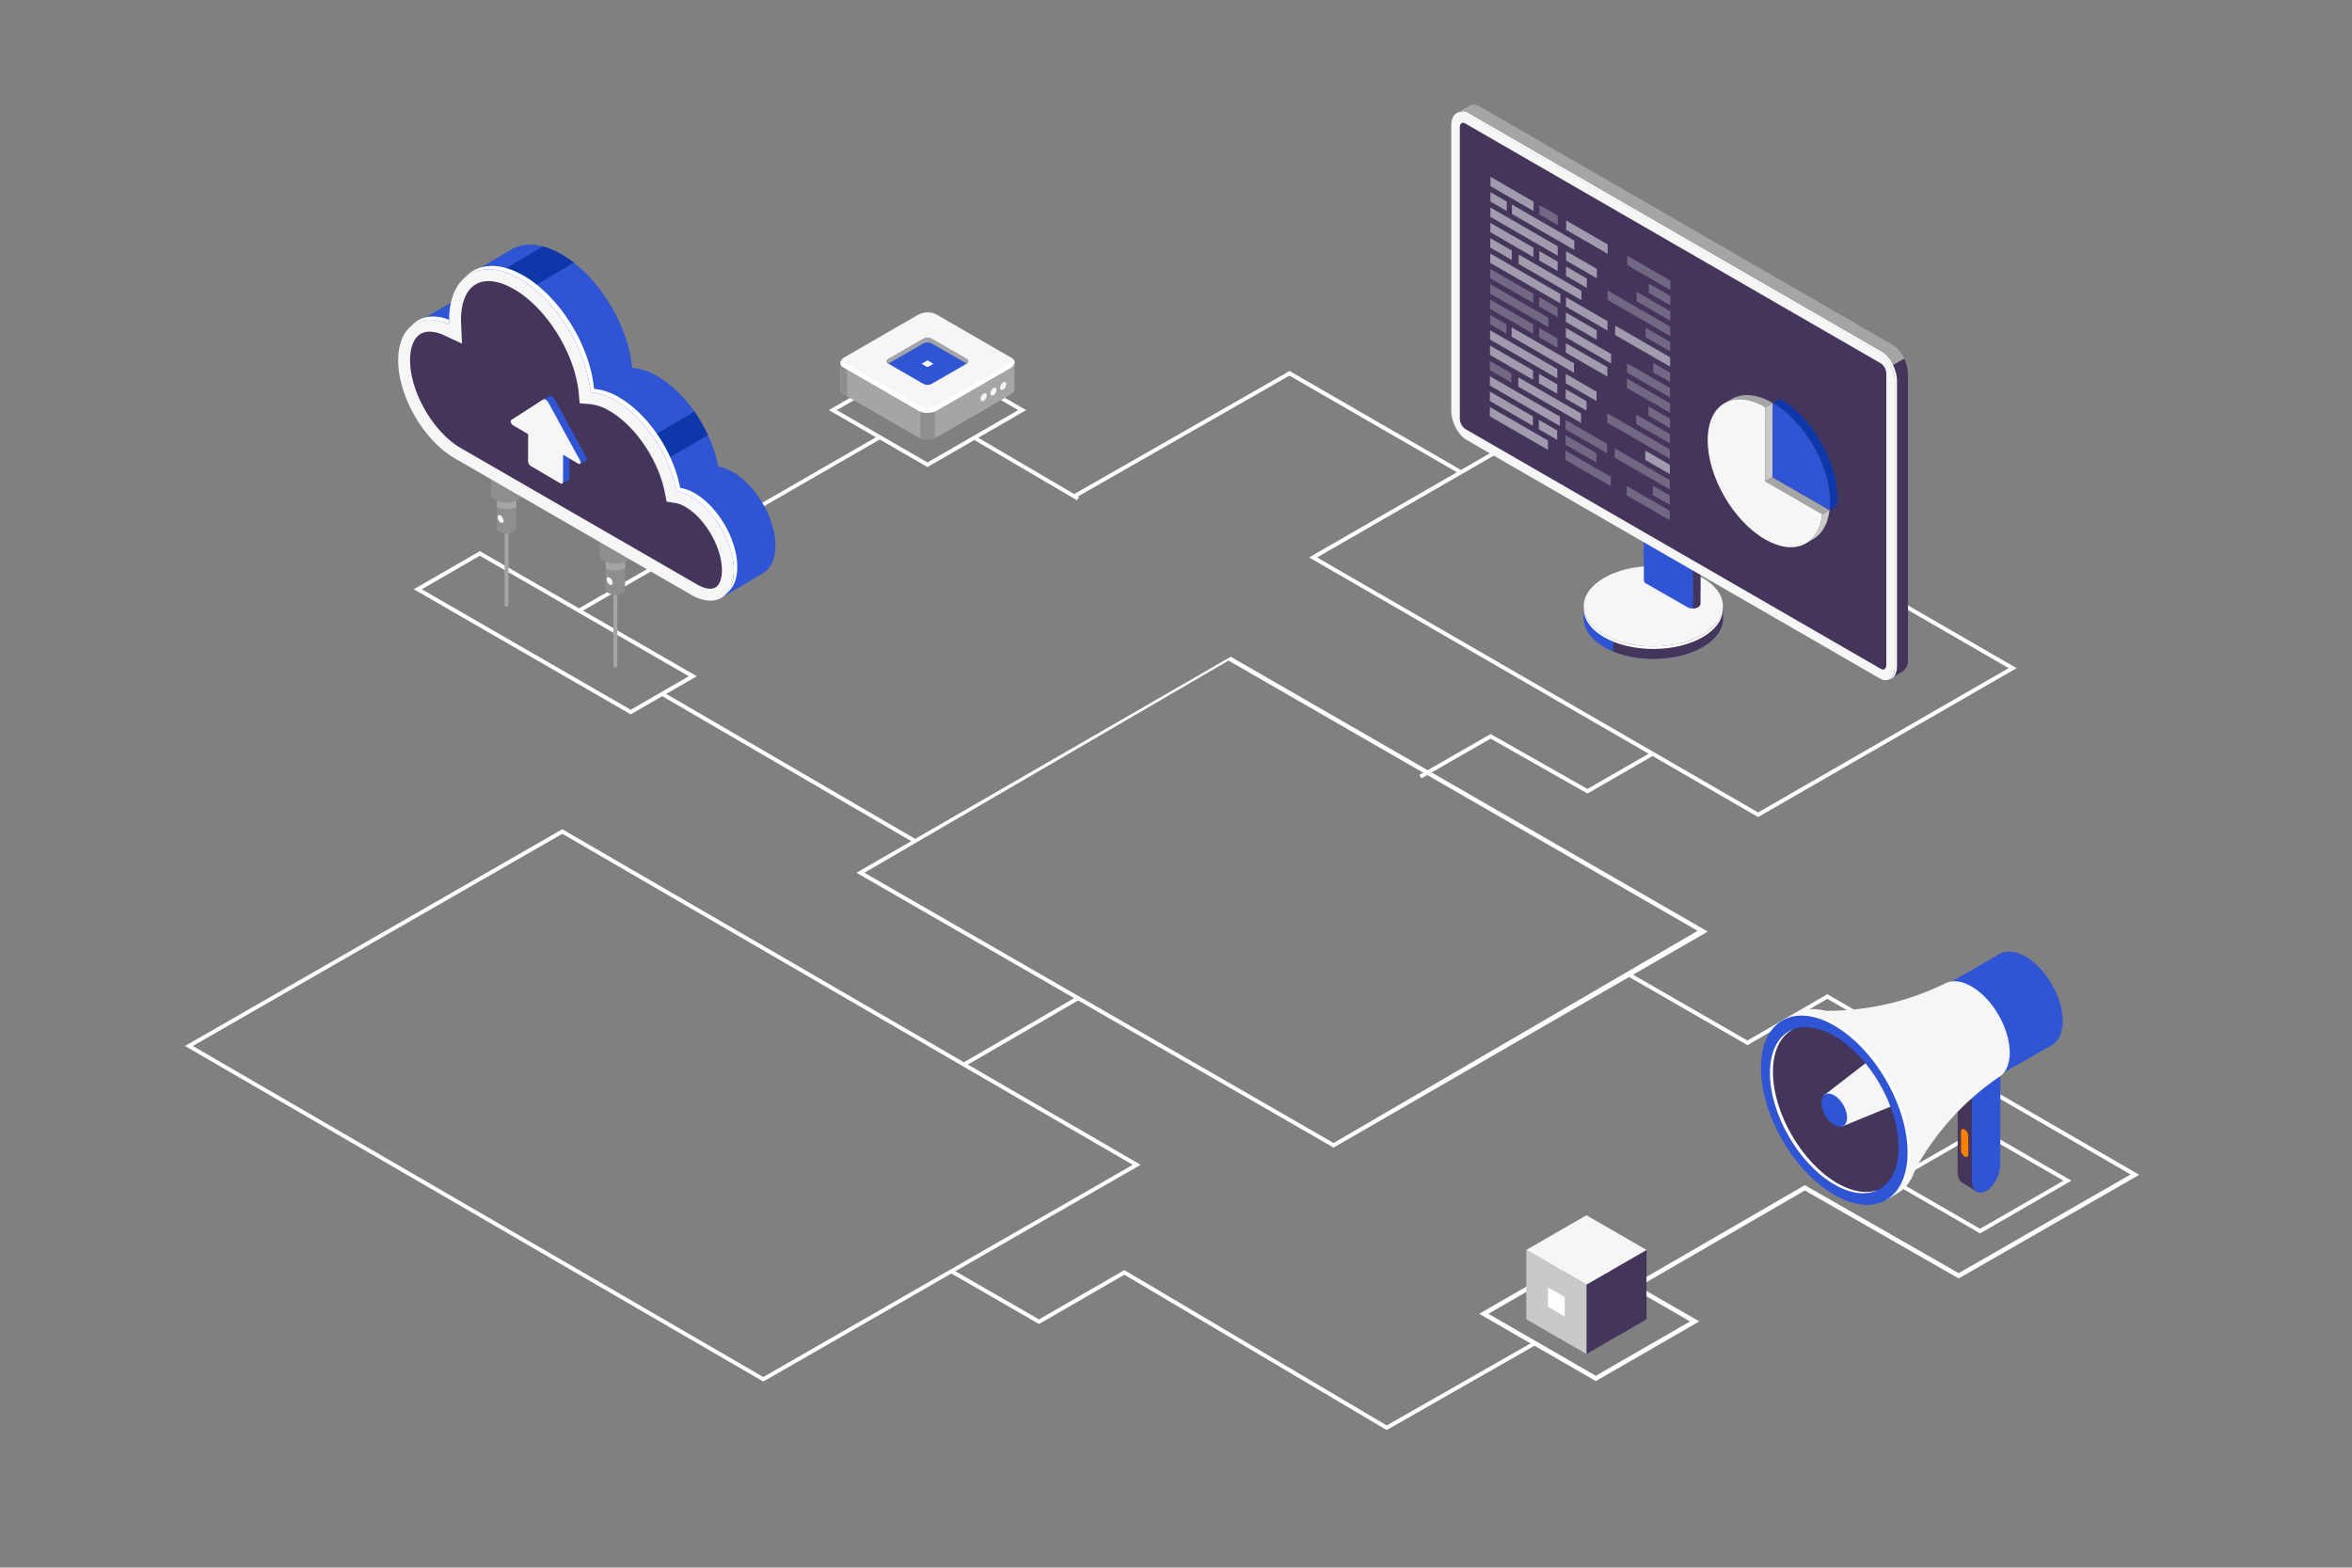 <svg xmlns="http://www.w3.org/2000/svg" xmlns:xlink="http://www.w3.org/1999/xlink" viewBox="0 0 600 399.972"><rect x="0" y="0" width="600" height="399.972" fill="#808080" stroke="none"/><defs><style>.cls-1{fill:none;}.cls-2{fill:#989898;opacity:0;}.cls-3{fill:#fff;}.cls-4{fill:#a5a5a5;}.cls-5{fill:#8e8e8e;}.cls-6{fill:#2f55d4;}.cls-7{fill:#0e37aa;}.cls-8{fill:#f6f6f6;}.cls-9{fill:#44355b;}.cls-10,.cls-11{opacity:0.5;}.cls-11{isolation:isolate;}.cls-12{fill:#c9c9c9;}.cls-13{clip-path:url(#clip-path);}.cls-14{fill:#ff8000;}</style><clipPath id="clip-path"><ellipse class="cls-1" cx="467.922" cy="283.27" rx="13.398" ry="23.207" transform="translate(-78.946 271.928) rotate(-30.002)"/></clipPath></defs><title>main</title><g id="A_SUPPRIMER" data-name="A SUPPRIMER"><rect class="cls-2" width="600" height="399.972"/></g><g id="All"><path class="cls-3" d="M448.5,208.473l-.254-.147-114.29-66.1,65.935-37.989.254.146,114.29,66.1ZM335.979,142.232,448.5,207.3l63.909-36.821L399.888,105.41Z"/><polygon class="cls-3" points="404.971 202.469 380.259 188.463 362.6 198.597 362.096 197.718 380.255 187.297 404.967 201.303 421.541 191.756 422.047 192.633 404.971 202.469"/><polygon class="cls-3" points="148.202 156.083 147.703 155.217 224.34 111.059 225.233 111.667 148.202 156.083"/><rect class="cls-3" x="269.731" y="110.536" width="63.22" height="1" transform="translate(-15.385 164.137) rotate(-29.745)"/><path class="cls-3" d="M340.194,292.807l-.253-.146L218.489,222.685l.761-.439,94.712-54.675,121.7,70.122ZM220.517,222.685l119.677,68.954,92.88-54.14L313.4,168.545Z"/><path class="cls-3" d="M194.718,352.506l-.25-.145L47.192,266.886l96.258-55.3,147.527,85.62ZM49.188,266.888,194.72,351.352l94.261-54.146L143.448,212.743Z"/><path class="cls-3" d="M407.092,352.387l-29.744-17.173,26.4-15.222,29.744,17.173Zm-27.4-17.173,27.4,15.819,24.052-13.868-27.4-15.819Z"/><path class="cls-3" d="M160.9,182.268l-.253-.147-55.087-31.768,16.845-9.726.253.146,55.088,31.769ZM107.59,150.353,160.9,181.1l14.821-8.556L122.409,141.8Z"/><path class="cls-4" d="M129.231,154.794a.5.5,0,0,1-.5-.5V125.835a.5.5,0,1,1,1,0v28.459A.5.5,0,0,1,129.231,154.794Z"/><rect class="cls-5" x="126.759" y="124.045" width="4.944" height="10.669"/><path class="cls-5" d="M130.979,135.724a3.866,3.866,0,0,1-3.5,0,1.066,1.066,0,0,1,0-2.019,3.866,3.866,0,0,1,3.5,0A1.066,1.066,0,0,1,130.979,135.724Z"/><rect class="cls-5" x="125.225" y="109.175" width="8.012" height="16.734"/><path class="cls-4" d="M126.759,125.8v3.611a6.4,6.4,0,0,0,4.945,0V125.8A6.4,6.4,0,0,0,126.759,125.8Z"/><path class="cls-5" d="M132.064,127.544a6.262,6.262,0,0,1-5.665,0c-1.565-.9-1.565-2.367,0-3.271a6.262,6.262,0,0,1,5.665,0C133.628,125.177,133.628,126.641,132.064,127.544Z"/><path class="cls-4" d="M156.985,170.41a.5.5,0,0,1-.5-.5V141.451a.5.5,0,0,1,1,0V169.91A.5.5,0,0,1,156.985,170.41Z"/><rect class="cls-5" x="154.513" y="139.661" width="4.944" height="10.67"/><path class="cls-5" d="M158.733,151.34a3.866,3.866,0,0,1-3.5,0,1.065,1.065,0,0,1,0-2.018,3.86,3.86,0,0,1,3.5,0A1.065,1.065,0,0,1,158.733,151.34Z"/><rect class="cls-5" x="152.979" y="124.791" width="8.012" height="16.734"/><path class="cls-4" d="M154.513,141.416v3.611a6.393,6.393,0,0,0,4.944,0v-3.611A6.4,6.4,0,0,0,154.513,141.416Z"/><path class="cls-5" d="M159.818,143.161a6.262,6.262,0,0,1-5.665,0c-1.565-.9-1.565-2.368,0-3.271a6.262,6.262,0,0,1,5.665,0C161.382,140.793,161.382,142.257,159.818,143.161Z"/><polygon class="cls-6" points="183.963 152.557 194.706 146.23 184.475 133.462 181.785 137.856 183.963 152.557"/><path class="cls-6" d="M105.961,82.477l17.145-9.864s-.645,9.844-.645,9.864-9.849,3.051-9.849,3.051Z"/><path class="cls-6" d="M186.949,120.448a10.81,10.81,0,0,0-3.709-1.375c-1.729-9.084-8.05-18.732-15.588-23.084a15.266,15.266,0,0,0-6.379-2.159c-1.029-11.011-8.685-23.525-17.982-28.893-4.857-2.8-9.264-3.136-12.515-1.419V63.51l-.157.091c-.083.046-.166.093-.247.142l-10.11,5.971,3.359,2.653c-3.016,1.318-4.922,4.7-4.922,9.7,0,9.22,6.473,20.43,14.457,25.04l53.793,38.412c6,3.462,10.856.656,10.856-6.267S192.945,123.91,186.949,120.448Z"/><path class="cls-6" d="M119.2,78.007,142.4,64.45c-4.5-2.35-8.575-2.544-11.627-.932V63.51l-.157.091c-.083.046-.166.093-.247.142l-10.11,5.971,3.359,2.653A8.1,8.1,0,0,0,119.2,78.007Z"/><path class="cls-6" d="M162.051,117.891l16.93-9.936a32.8,32.8,0,0,0-11.329-11.966q-.879-.507-1.734-.892l-21.534,12.594Z"/><path class="cls-7" d="M125.032,70.823l7.545,4.356L146.4,67.041a27.4,27.4,0,0,0-3.1-2.1,19.394,19.394,0,0,0-4.829-2.028Z"/><path class="cls-7" d="M177.114,105.032,163.6,112.994l4.7,5.242,12.267-7.243A39.4,39.4,0,0,0,177.114,105.032Z"/><path class="cls-8" d="M176.335,126.7a10.794,10.794,0,0,0-3.71-1.375c-1.728-9.085-8.05-18.733-15.587-23.085a15.263,15.263,0,0,0-6.379-2.158c-1.029-11.012-8.685-23.526-17.983-28.894-10-5.773-18.1-1.093-18.1,10.452,0,.392.011.787.029,1.184-7.312-3.391-13.024.43-13.024,9.091,0,9.219,6.472,20.43,14.456,25.039l60.3,34.815c6,3.462,10.856.656,10.856-6.267S182.33,130.162,176.335,126.7Z"/><path class="cls-3" d="M114.6,82.825c-.018-.4-.029-.792-.029-1.184v-.049c-4.04-1.57-7.511-.887-9.689,1.634C107.25,81.278,110.692,81.012,114.6,82.825Z"/><path class="cls-3" d="M177.218,125.84a10.815,10.815,0,0,0-3.71-1.375c-1.728-9.085-8.05-18.732-15.587-23.084a15.275,15.275,0,0,0-6.379-2.159c-1.029-11.011-8.686-23.525-17.983-28.893-6.229-3.6-11.723-3.135-14.98.515,3.318-2.836,8.4-2.945,14.1.345,9.3,5.368,16.954,17.882,17.983,28.894a15.263,15.263,0,0,1,6.379,2.158c7.537,4.352,13.859,14,15.587,23.085a10.794,10.794,0,0,1,3.71,1.375c6,3.461,10.856,11.879,10.856,18.8a8.943,8.943,0,0,1-1.731,5.775c1.626-1.253,2.614-3.523,2.614-6.635C188.074,137.72,183.213,129.3,177.218,125.84Z"/><path class="cls-9" d="M113.326,85.575l4.533,2.1-.231-4.991c-.016-.35-.026-.7-.026-1.044,0-4.455,1.345-7.685,3.787-9.1s5.914-.958,9.772,1.269c8.3,4.791,15.537,16.453,16.48,26.551l.238,2.544,2.548.2a12.241,12.241,0,0,1,5.095,1.761c6.591,3.806,12.532,12.648,14.126,21.026l.4,2.1,2.109.331a7.848,7.848,0,0,1,2.664,1c5.063,2.924,9.34,10.332,9.34,16.178,0,2.187-.607,3.793-1.664,4.4s-2.751.333-4.646-.761l-60.3-34.815c-7.015-4.05-12.942-14.315-12.942-22.415,0-3.179.938-5.6,2.572-6.644a4.4,4.4,0,0,1,2.4-.643A9.058,9.058,0,0,1,113.326,85.575Z"/><polygon class="cls-6" points="143.422 123.368 145.012 122.569 143.447 121.383 143.422 123.368"/><polygon class="cls-6" points="138.644 101.88 140.189 101.099 140.217 101.907 138.644 101.88"/><polygon class="cls-6" points="147.96 118.345 149.571 117.534 146.469 114.584 147.96 118.345"/><path class="cls-6" d="M144.547,122.518l-7.531-4.435a1.608,1.608,0,0,1-.69-1.267l.025-8.719,8.915,5.251-.024,8.719C145.24,122.541,144.929,122.743,144.547,122.518Z"/><path class="cls-6" d="M140.172,101.108l-8.134,5.234c-.345.223-.066,1.05.458,1.359l8.307,4.893,8.308,4.893c.524.309.807-.189.464-.816L141.5,101.889C141.149,101.25,140.524,100.882,140.172,101.108Z"/><path class="cls-8" d="M142.932,123.331,135.4,118.9a1.606,1.606,0,0,1-.69-1.266l.025-8.72,8.915,5.251-.024,8.719C143.625,123.355,143.314,123.557,142.932,123.331Z"/><path class="cls-8" d="M138.557,101.922l-8.134,5.234c-.345.222-.066,1.05.458,1.358l8.307,4.893L147.5,118.3c.524.309.807-.188.464-.816L139.882,102.7C139.534,102.064,138.908,101.7,138.557,101.922Z"/><path class="cls-8" d="M128.472,132.865c0,.491-.344.69-.769.444a1.7,1.7,0,0,1-.77-1.333c0-.491.345-.689.77-.444A1.7,1.7,0,0,1,128.472,132.865Z"/><path class="cls-8" d="M156.292,148.709c0,.49-.345.689-.77.444a1.7,1.7,0,0,1-.769-1.333c0-.491.344-.69.769-.444A1.7,1.7,0,0,1,156.292,148.709Z"/><path class="cls-3" d="M236.607,119.165l-25.167-14.53,25.166-14.53,25.167,14.53Zm-23.142-14.53L236.607,118l23.14-13.36-23.141-13.36Z"/><path class="cls-4" d="M258.794,99.158h0V92.514l-14.9-.009-5.15-2.973a5.124,5.124,0,0,0-4.61.192L229.332,92.5l-14.91-.008v6.833a1.334,1.334,0,0,0,.791,1.235l19.255,11.117a5.126,5.126,0,0,0,4.611-.191l18.592-10.734A1.828,1.828,0,0,0,258.794,99.158Z"/><path class="cls-4" d="M236.608,89.075a5.308,5.308,0,0,0-2.471.649L229.332,92.5l-14.91-.008v6.833a1.334,1.334,0,0,0,.791,1.235l19.255,11.117a4.167,4.167,0,0,0,2.14.457Z"/><path class="cls-5" d="M216.109,92.49h-1.687v6.833a1.334,1.334,0,0,0,.791,1.235l.9.517Z"/><path class="cls-5" d="M234.765,111.819a5.25,5.25,0,0,0,3.686-.042v-7.758h-3.686Z"/><path class="cls-8" d="M234.468,104.866,215.213,93.749c-1.181-.682-1.033-1.874.331-2.662l18.593-10.734a5.12,5.12,0,0,1,4.61-.191L258,91.279c1.182.682,1.034,1.874-.331,2.661l-18.592,10.735A5.126,5.126,0,0,1,234.468,104.866Z"/><path class="cls-3" d="M257.671,92.633l-18.592,10.734a5.123,5.123,0,0,1-4.611.191L215.213,92.441a1.772,1.772,0,0,1-.589-.523,1.239,1.239,0,0,0,.589,1.831l19.255,11.117a5.126,5.126,0,0,0,4.611-.191L257.671,93.94c1.061-.612,1.383-1.467.921-2.138A2.575,2.575,0,0,1,257.671,92.633Z"/><path class="cls-8" d="M251.712,100.911a1.718,1.718,0,0,1-.778,1.347c-.43.248-.778.047-.778-.449a1.718,1.718,0,0,1,.778-1.347C251.364,100.214,251.712,100.415,251.712,100.911Z"/><path class="cls-8" d="M254.214,99.466a1.718,1.718,0,0,1-.778,1.347c-.429.248-.777.047-.777-.449a1.72,1.72,0,0,1,.777-1.347C253.866,98.769,254.214,98.97,254.214,99.466Z"/><path class="cls-8" d="M256.716,98.022a1.721,1.721,0,0,1-.777,1.347c-.43.248-.778.047-.778-.449a1.718,1.718,0,0,1,.778-1.347C256.368,97.325,256.716,97.526,256.716,98.022Z"/><path class="cls-6" d="M235.607,97.974l-9.011-5.2c-.553-.319-.483-.877.155-1.245l8.7-5.023a2.4,2.4,0,0,1,2.157-.09l9.011,5.2c.553.32.483.877-.155,1.246l-8.7,5.023A2.4,2.4,0,0,1,235.607,97.974Z"/><path class="cls-8" d="M236.47,93.618l-1.247-.72c-.077-.044-.067-.121.021-.172l1.2-.695a.333.333,0,0,1,.3-.013l1.246.72c.077.044.067.121-.021.172l-1.2.7A.331.331,0,0,1,236.47,93.618Z"/><path class="cls-4" d="M226.6,92.771l.026.015c.042-.03.081-.061.129-.089l8.7-5.023a2.393,2.393,0,0,1,2.157-.089l8.985,5.187c.51-.365.537-.862.026-1.157l-9.011-5.2a2.4,2.4,0,0,0-2.157.09l-8.7,5.023C226.113,91.894,226.043,92.452,226.6,92.771Z"/><polygon class="cls-3" points="246.102 272.094 245.596 271.217 275.109 254.057 275.615 254.934 246.102 272.094"/><path class="cls-3" d="M474.616,151.762a5.261,5.261,0,0,1-4.762,0c-1.316-.759-1.316-1.99,0-2.749a5.258,5.258,0,0,1,4.762,0C475.932,149.771,475.932,151,474.616,151.762Z"/><polygon class="cls-3" points="499.661 326.196 460.422 303.751 417.521 328.6 416.933 327.587 460.418 302.397 460.711 302.565 499.659 324.844 544.457 299.127 545.043 300.143 499.661 326.196"/><polygon class="cls-3" points="544.691 300.351 466.16 254.85 445.783 266.668 415.342 249.138 415.848 248.261 445.781 265.498 466.16 253.68 466.414 253.826 545.71 299.744 544.691 300.351"/><polygon class="cls-3" points="353.746 364.879 286.824 325.247 265.06 337.822 264.807 337.675 242.408 324.774 242.914 323.897 265.06 336.652 286.83 324.073 353.753 363.707 391.378 342.244 391.882 343.123 353.746 364.879"/><rect class="cls-3" x="200.753" y="158.601" width="1.013" height="74.537" transform="translate(-69.281 271.224) rotate(-59.787)"/><path class="cls-6" d="M439.528,157.847v-3.165h-.941a11.328,11.328,0,0,0-4.26-3.984c-6.934-4-18.177-4-25.111,0a11.332,11.332,0,0,0-4.259,3.984h-.94v3.139h0c-.012,2.632,1.72,5.267,5.2,7.276,6.934,4,18.177,4,25.111,0C437.8,163.1,439.529,160.471,439.528,157.847Z"/><path class="cls-9" d="M434.327,150.7c-6.212-3.587-15.873-3.95-22.805-1.11v16.619c6.932,2.839,16.594,2.477,22.806-1.11,3.467-2,5.2-4.626,5.2-7.249v-3.166h-.941A11.32,11.32,0,0,0,434.327,150.7Z"/><ellipse class="cls-8" cx="421.772" cy="154.682" rx="17.756" ry="10.252"/><path class="cls-3" d="M434.328,161.931c-6.934,4-18.177,4-25.111,0-3.324-1.919-5.036-4.409-5.174-6.923-.15,2.731,1.563,5.49,5.174,7.575,6.934,4,18.177,4,25.111,0,3.611-2.085,5.323-4.843,5.173-7.575C439.363,157.522,437.651,160.012,434.328,161.931Z"/><path class="cls-6" d="M433.148,154.9a2.809,2.809,0,0,1-2.528.114l-10.821-6.2a.752.752,0,0,1-.439-.624h0l-.011-22.243L433.741,132l.019,22.018a.618.618,0,0,1,0,.129h0A1.1,1.1,0,0,1,433.148,154.9Z"/><polygon class="cls-6" points="419.352 134.069 419.357 142.709 433.757 151.024 433.748 140.035 421.383 132.896 419.352 134.069"/><path class="cls-9" d="M433.741,132l.019,22.018a.618.618,0,0,1,0,.129h0a1.1,1.1,0,0,1-.612.754,2.89,2.89,0,0,1-1.238.355l-.06-24.05Z"/><path class="cls-9" d="M433.3,131.311l-10.821-6.2a2.811,2.811,0,0,0-2.529.114h0c-.747.435-.826,1.088-.176,1.46l10.821,6.2a2.811,2.811,0,0,0,2.529-.114h0C433.874,132.337,433.953,131.683,433.3,131.311Z"/><path class="cls-3" d="M430.613,133.028l-10.821-6.2a.746.746,0,0,1-.438-.643.814.814,0,0,0,.424.5l10.821,6.2a2.811,2.811,0,0,0,2.529-.114h0a1.047,1.047,0,0,0,.614-.818c.076.324-.129.685-.6.96h0A2.811,2.811,0,0,1,430.613,133.028Z"/><path class="cls-4" d="M482.837,88,377.451,27.153a2.492,2.492,0,0,0-2.535-.207v0l-3.292,1.908,2.009.283a5.949,5.949,0,0,0-.075.964v72.768c0,2.867,1.744,6.2,3.894,7.441l105.225,60.751-.538,2.176,3.244-1.877,0,0a3.44,3.44,0,0,0,1.353-3.148V95.439C486.731,92.571,484.988,89.24,482.837,88Z"/><path class="cls-9" d="M485.382,171.356l0,0a3.44,3.44,0,0,0,1.353-3.148V95.439a9.457,9.457,0,0,0-.961-3.937l-70.445,40.671,67.351,38.884-.538,2.176Z"/><path class="cls-8" d="M479.5,173.085,374.11,112.241c-2.151-1.242-3.894-4.573-3.894-7.441V32.033c0-2.868,1.743-4.186,3.894-2.944L479.5,89.933c2.151,1.242,3.895,4.573,3.895,7.441v72.767C483.39,173.009,481.646,174.327,479.5,173.085Z"/><path class="cls-3" d="M480.016,89.766,374.631,28.922a2.545,2.545,0,0,0-2.42-.268,2.851,2.851,0,0,1,1.9.435L479.5,89.933c2.151,1.242,3.895,4.573,3.895,7.441v72.767c0,1.647-.577,2.779-1.474,3.212,1.19-.2,2-1.431,2-3.379V97.207C483.911,94.34,482.167,91.008,480.016,89.766Z"/><path class="cls-9" d="M479.825,170.674,373.78,109.449a3.3,3.3,0,0,1-1.378-2.633V32.542c0-1.015.617-1.481,1.378-1.042L479.825,92.725a3.3,3.3,0,0,1,1.378,2.633v74.274C481.2,170.647,480.586,171.113,479.825,170.674Z"/><g class="cls-10"><g class="cls-10"><polygon class="cls-3" points="385.583 95.263 385.575 97.647 380.087 94.479 380.095 92.093 385.583 95.263"/></g><polygon class="cls-3" points="391.048 106.253 391.043 108.65 380.066 102.311 380.073 99.915 391.048 106.253"/><polygon class="cls-3" points="394.89 112.401 394.885 114.784 380.053 106.222 380.063 103.838 394.89 112.401"/><polygon class="cls-3" points="397.244 109.829 397.238 112.225 392.556 109.521 392.563 107.126 397.244 109.829"/><polygon class="cls-3" points="391.082 94.508 391.076 96.903 380.1 90.567 380.105 88.17 391.082 94.508"/><polygon class="cls-3" points="397.95 106.318 397.942 108.703 380.077 98.388 380.083 96.004 397.95 106.318"/><polygon class="cls-3" points="397.277 98.084 397.272 100.479 392.587 97.778 392.595 95.382 397.277 98.084"/><polygon class="cls-3" points="403.336 105.511 403.33 107.896 387.314 98.649 387.321 96.264 403.336 105.511"/><polygon class="cls-3" points="397.288 94.172 397.282 96.558 380.11 86.644 380.116 84.261 397.288 94.172"/><polygon class="cls-3" points="404.718 102.38 404.712 104.776 399.406 101.713 399.414 99.317 404.718 102.38"/><polygon class="cls-3" points="401.529 92.705 401.522 95.089 385.609 85.901 385.617 83.517 401.529 92.705"/><polygon class="cls-3" points="407.284 99.944 407.278 102.328 399.418 97.791 399.425 95.407 407.284 99.944"/><polygon class="cls-3" points="410.046 93.693 410.04 96.088 399.44 89.97 399.448 87.574 410.046 93.693"/><polygon class="cls-3" points="407.329 84.289 407.321 86.672 399.461 82.136 399.468 79.75 407.329 84.289"/><polygon class="cls-3" points="411.008 90.33 411 92.725 399.452 86.058 399.455 83.662 411.008 90.33"/><polygon class="cls-3" points="410.077 81.947 410.072 84.344 399.471 78.224 399.481 75.829 410.077 81.947"/><g class="cls-11"><polygon class="cls-3" points="384.298 82.755 384.292 85.141 380.121 82.732 380.13 80.348 384.298 82.755"/><polygon class="cls-3" points="391.117 82.764 391.11 85.159 380.133 78.822 380.139 76.426 391.117 82.764"/><polygon class="cls-3" points="394.981 81.078 394.973 83.473 380.144 74.91 380.151 72.515 394.981 81.078"/></g><g class="cls-10"><polygon class="cls-3" points="391.138 74.942 391.131 77.325 380.156 70.987 380.161 68.605 391.138 74.942"/></g><g class="cls-10"><polygon class="cls-3" points="397.334 78.519 397.327 80.902 392.644 78.199 392.651 75.814 397.334 78.519"/></g><polygon class="cls-3" points="385.67 63.938 385.665 66.335 380.176 63.166 380.183 60.77 385.67 63.938"/><polygon class="cls-3" points="391.171 63.196 391.167 65.581 380.187 59.243 380.194 56.859 391.171 63.196"/><polygon class="cls-3" points="398.039 74.996 398.031 77.391 380.166 67.077 380.172 64.681 398.039 74.996"/><polygon class="cls-3" points="384.386 51.434 384.381 53.828 380.211 51.422 380.217 49.025 384.386 51.434"/><polygon class="cls-3" points="397.364 66.772 397.359 69.157 392.677 66.456 392.685 64.069 397.364 66.772"/><polygon class="cls-3" points="403.425 74.188 403.419 76.585 387.402 67.338 387.409 64.943 403.425 74.188"/><polygon class="cls-3" points="397.379 62.851 397.371 65.247 380.198 55.334 380.206 52.937 397.379 62.851"/><polygon class="cls-3" points="391.205 51.453 391.198 53.837 380.222 47.499 380.228 45.114 391.205 51.453"/><polygon class="cls-3" points="404.806 71.069 404.8 73.453 399.495 70.39 399.501 68.007 404.806 71.069"/><polygon class="cls-3" points="401.618 61.383 401.613 63.778 385.697 54.59 385.705 52.195 401.618 61.383"/><polygon class="cls-3" points="407.373 68.622 407.366 71.018 399.505 66.479 399.514 64.083 407.373 68.622"/><polygon class="cls-3" points="410.134 62.381 410.126 64.766 399.528 58.646 399.536 56.262 410.134 62.381"/><g class="cls-10"><polygon class="cls-3" points="397.398 55.029 397.391 57.413 392.711 54.71 392.717 52.326 397.398 55.029"/></g><g class="cls-10"><polygon class="cls-3" points="426.099 79.432 426.09 81.829 417.483 76.859 417.492 74.463 426.099 79.432"/></g><g class="cls-10"><polygon class="cls-3" points="426.075 87.266 426.069 89.662 419.804 86.044 419.81 83.649 426.075 87.266"/></g><g class="cls-10"><polygon class="cls-3" points="426.086 83.354 426.08 85.739 410.096 76.51 410.102 74.125 426.086 83.354"/></g><g class="cls-10"><polygon class="cls-3" points="426.109 75.52 426.101 77.918 420.612 74.749 420.619 72.353 426.109 75.52"/></g><g class="cls-10"><polygon class="cls-3" points="426.12 71.609 426.114 73.995 415.136 67.658 415.143 65.274 426.12 71.609"/></g><g class="cls-11"><polygon class="cls-3" points="407.239 115.601 407.232 117.996 399.372 113.458 399.381 111.06 407.239 115.601"/><polygon class="cls-3" points="410.918 121.654 410.912 124.036 399.362 117.37 399.367 114.984 410.918 121.654"/><polygon class="cls-3" points="409.989 113.27 409.983 115.654 399.383 109.536 399.392 107.151 409.989 113.27"/></g><g class="cls-10"><polygon class="cls-3" points="425.997 114.666 425.991 117.063 410.006 107.832 410.013 105.437 425.997 114.666"/></g><g class="cls-10"><polygon class="cls-3" points="426.021 106.844 426.013 109.228 420.525 106.06 420.531 103.675 426.021 106.844"/></g><g class="cls-11"><polygon class="cls-3" points="426.031 102.92 426.026 105.318 415.047 98.98 415.054 96.584 426.031 102.92"/><polygon class="cls-3" points="426.043 99.01 426.034 101.406 415.058 95.068 415.066 92.673 426.043 99.01"/><polygon class="cls-3" points="426.054 95.099 426.048 97.483 421.743 95 421.749 92.615 426.054 95.099"/></g><polygon class="cls-3" points="426.064 91.177 426.057 93.573 412.025 85.47 412.028 83.075 426.064 91.177"/><g class="cls-10"><polygon class="cls-3" points="397.31 86.34 397.304 88.735 392.622 86.033 392.629 83.638 397.31 86.34"/></g><g class="cls-10"><polygon class="cls-3" points="426.009 110.754 426.001 113.139 417.395 108.171 417.403 105.787 426.009 110.754"/></g><polygon class="cls-3" points="425.986 118.589 425.98 120.973 419.716 117.355 419.721 114.971 425.986 118.589"/><g class="cls-11"><polygon class="cls-3" points="425.954 130.332 425.946 132.719 414.969 126.381 414.977 123.994 425.954 130.332"/><polygon class="cls-3" points="425.964 126.411 425.959 128.807 421.653 126.322 421.66 123.926 425.964 126.411"/><polygon class="cls-3" points="425.976 122.5 425.967 124.885 411.936 116.783 411.941 114.397 425.976 122.5"/></g></g><polygon class="cls-4" points="452.163 121.744 450.31 122.82 464.864 131.223 466.716 130.146 452.163 121.744"/><path class="cls-12" d="M464.864,131.223c-.047.407-.115.8-.19,1.176-.012.067-.025.133-.039.2q-.115.541-.268,1.042c-.02.072-.046.139-.068.21-.084.26-.177.508-.277.752-.045.114-.092.227-.142.337-.082.186-.174.357-.263.532s-.173.326-.266.483-.209.332-.321.49c-.076.109-.152.22-.231.324-.125.158-.255.307-.387.455-.083.091-.163.187-.249.273-.15.153-.309.289-.47.424-.078.066-.152.139-.233.2a7.514,7.514,0,0,1-.768.521l1.851-1.076a7.3,7.3,0,0,0,.77-.523c.078-.06.148-.13.224-.194.165-.138.326-.278.478-.433.086-.084.164-.178.245-.269.135-.146.266-.3.392-.459.08-.1.154-.212.229-.32s.153-.2.22-.309c.035-.058.065-.123.1-.181.094-.158.184-.325.269-.491.053-.1.116-.2.166-.3.035-.069.061-.147.093-.219.051-.111.1-.224.142-.338s.088-.193.126-.3c.054-.146.1-.3.152-.452.022-.074.048-.144.071-.219.011-.037.024-.072.036-.111.069-.239.134-.484.19-.733.015-.062.027-.13.041-.193s.026-.134.039-.2c.02-.111.047-.216.065-.329.041-.233.077-.468.108-.71,0-.043.009-.088.016-.134Z"/><polygon class="cls-12" points="450.364 103.892 450.31 122.82 452.163 121.744 452.216 102.817 450.364 103.892"/><path class="cls-4" d="M448.982,103.171c.169.079.337.161.508.249l.227.115c.214.114.431.231.647.357l1.852-1.075c-.156-.091-.311-.179-.467-.263-.059-.032-.12-.061-.181-.093l-.234-.122c-.063-.03-.123-.066-.186-.095-.1-.048-.191-.09-.287-.136-.075-.035-.151-.072-.226-.105-.027-.013-.054-.029-.08-.04-.2-.088-.395-.171-.589-.249s-.395-.155-.592-.223c-.023-.008-.046-.014-.069-.024-.079-.026-.154-.048-.231-.074-.1-.033-.194-.066-.288-.094-.048-.015-.1-.028-.147-.041-.084-.025-.17-.047-.255-.071-.069-.017-.135-.04-.205-.057s-.14-.03-.21-.045c-.086-.021-.171-.04-.258-.058-.044-.008-.089-.021-.133-.03-.079-.014-.153-.024-.23-.037-.106-.018-.21-.037-.313-.053-.033,0-.068-.01-.1-.016-.076-.009-.15-.014-.228-.022-.113-.013-.226-.026-.338-.034-.028,0-.056-.009-.086-.01-.067-.005-.132,0-.2-.006-.13-.007-.26-.012-.388-.014-.033,0-.069,0-.106,0s-.105.007-.159.008c-.154,0-.307.01-.457.02-.046,0-.1,0-.143.008s-.067.011-.1.013c-.237.028-.473.059-.7.1l-.04.007h-.007a7.706,7.706,0,0,0-.943.259c-.025.007-.053.012-.076.021a.6.6,0,0,0-.058.025c-.145.052-.286.112-.428.173-.046.022-.1.041-.147.063-.188.089-.374.183-.554.288l-1.855,1.078c.18-.106.365-.2.552-.287.059-.028.12-.05.181-.076.13-.057.261-.113.4-.163.047-.017.093-.031.14-.047a7.434,7.434,0,0,1,.937-.257c.022,0,.048-.007.069-.012.225-.043.454-.075.685-.1.082-.008.16-.015.24-.021.153-.011.308-.02.464-.022.087,0,.172,0,.261,0,.13,0,.262.006.394.014.093,0,.183.007.277.014.112.008.222.022.336.033s.224.025.338.042c.1.014.192.031.287.048.131.02.262.045.395.072l.244.055c.135.032.274.066.411.1.088.022.177.047.265.073.15.043.3.09.453.141l.192.061c.217.074.437.157.659.244l.02.008a.067.067,0,0,0,.017.007c.221.089.442.186.665.288C448.858,103.111,448.922,103.142,448.982,103.171Z"/><path class="cls-8" d="M450.364,103.892l-.054,18.928,14.554,8.4c-.915,7.823-7.1,10.726-14.6,6.4-8.11-4.681-14.657-16.019-14.629-25.34S442.254,99.21,450.364,103.892Z"/><path class="cls-7" d="M468.705,126.431c-.006-.239-.017-.475-.033-.712-.005-.108-.017-.216-.025-.323,0-.047-.007-.1-.013-.143,0-.084-.011-.165-.019-.248-.023-.238-.047-.479-.08-.717s-.065-.492-.1-.739a.11.11,0,0,1,0-.027l0-.014q-.054-.351-.119-.7c-.049-.255-.1-.51-.158-.767-.018-.089-.041-.178-.063-.268-.011-.055-.026-.112-.036-.168-.028-.11-.051-.221-.08-.332-.064-.26-.13-.519-.2-.778-.052-.191-.109-.383-.166-.571-.012-.035-.02-.07-.031-.1s-.018-.068-.031-.1c-.078-.254-.157-.506-.24-.759s-.172-.5-.263-.748c-.016-.044-.032-.086-.048-.132l-.048-.129c-.057-.152-.113-.3-.173-.456-.091-.238-.188-.475-.287-.713-.073-.177-.15-.355-.227-.531-.008-.022-.017-.042-.026-.062-.016-.037-.031-.072-.047-.1-.1-.241-.21-.477-.322-.713-.121-.26-.248-.518-.377-.773-.018-.041-.041-.079-.058-.119s-.053-.1-.079-.154c-.1-.2-.207-.4-.314-.605-.145-.268-.3-.533-.448-.8-.061-.107-.118-.214-.18-.32-.024-.041-.045-.083-.067-.122-.115-.194-.24-.379-.361-.572-.22-.361-.441-.721-.672-1.074-.03-.047-.057-.095-.088-.14q-.45-.675-.93-1.325c-.21-.29-.428-.575-.651-.856q-.279-.353-.566-.7c-.185-.224-.375-.446-.567-.664s-.378-.424-.57-.63c-.032-.036-.066-.07-.1-.107s-.06-.062-.091-.094c-.137-.144-.274-.289-.41-.43-.2-.207-.411-.412-.62-.611-.062-.061-.126-.118-.188-.176s-.105-.1-.159-.148c-.1-.092-.2-.186-.3-.277q-.322-.29-.652-.568c-.095-.08-.194-.157-.288-.235l-.152-.124c-.071-.057-.143-.118-.214-.173-.212-.17-.427-.334-.643-.493-.155-.115-.314-.222-.468-.334-.031-.02-.062-.043-.093-.063s-.052-.039-.08-.056c-.2-.144-.414-.28-.622-.413s-.414-.257-.62-.38l-.144-.084-1.853,1.076q.747.432,1.474.935c.024.02.05.036.074.053q.68.476,1.337,1.008c.052.042.1.083.154.126.421.346.837.709,1.244,1.087l.142.131q.621.583,1.217,1.217l.1.108a33.005,33.005,0,0,1,2.445,2.939.014.014,0,0,0,.007.011c.009.012.015.024.025.035.344.471.678.954,1,1.444.223.341.435.688.648,1.036.145.238.3.474.438.716.065.11.124.224.186.334q.394.688.756,1.393c.026.053.054.1.081.155.282.562.551,1.128.8,1.7.014.028.026.058.037.087.245.562.472,1.129.683,1.7.015.035.028.07.04.1q.321.87.584,1.746c.014.041.026.083.038.124.166.556.312,1.11.443,1.662.014.06.029.12.041.178.131.577.245,1.151.338,1.721l0,.029c.093.579.16,1.155.208,1.726,0,.047.01.094.013.142.044.57.068,1.139.065,1.7,0,.318-.013.622-.032.922,0,.059-.006.116-.011.174-.021.3-.052.6-.087.894l1.851-1.075c.033-.251.059-.5.079-.764a1.187,1.187,0,0,0,.008-.133c0-.055.009-.114.014-.171,0-.11.016-.219.018-.332.008-.184.013-.372.013-.561v-.031C468.715,126.873,468.711,126.651,468.705,126.431Z"/><path class="cls-6" d="M452.232,102.827c8.1,4.678,14.658,16.021,14.629,25.341a16.452,16.452,0,0,1-.13,1.99l-14.552-8.4Z"/><polygon class="cls-9" points="420.03 336.625 404.7 345.476 404.7 327.775 420.03 318.924 420.03 336.625"/><polygon class="cls-8" points="404.7 327.775 389.37 318.924 404.699 310.073 420.029 318.924 404.7 327.775"/><polygon class="cls-12" points="404.7 345.476 389.37 336.625 389.37 318.924 404.7 327.775 404.7 345.476"/><polygon class="cls-3" points="399.179 335.913 394.891 333.438 394.891 328.487 399.179 330.962 399.179 335.913"/><path class="cls-3" d="M505.125,314.7l-23.3-13.455,23.3-13.453,23.3,13.454Zm-21.276-13.455,21.276,12.285L526.4,301.25l-21.276-12.284Z"/><path class="cls-9" d="M506.639,294.915l.006-3.1,3.668-18.48L506.69,271.1l-7.257,4.007-.052,23.818c0,1.6.6,2.687,1.52,3.04h0l3.227,2.029.405-1.534.555-2.794A8.871,8.871,0,0,0,506.639,294.915Z"/><path class="cls-6" d="M506.622,303.92h0c-2,1.106-3.624-.13-3.618-2.761l.051-23.818,7.258-4.007-.052,23.819C510.255,299.784,508.626,302.813,506.622,303.92Z"/><path class="cls-6" d="M526.212,260.509c0,6.045-4.244,8.5-9.479,5.472s-9.48-10.373-9.48-16.418,4.244-8.5,9.48-5.473S526.212,254.464,526.212,260.509Z"/><polygon class="cls-6" points="523.529 266.59 495.942 282.409 481.112 260.132 509.852 243.535 523.529 266.59"/><path class="cls-8" d="M512.679,268.582c0-6.218-4.365-13.779-9.75-16.887-2.447-1.413-4.682-1.66-6.394-.929l0,0-.036.018-.043.021c-.076.034-.149.071-.223.109a68.32,68.32,0,0,1-32.787,6.954l-3.213-.125,26.153,44.817,1.417-2.738a68.306,68.306,0,0,1,21.974-24.9C511.567,273.912,512.679,271.718,512.679,268.582Z"/><path class="cls-8" d="M489.435,292.427c0-11.927-8.374-26.431-18.7-32.4-5.152-2.974-9.816-3.262-13.2-1.325h0l-.018.011-.025.015-3.069,1.8,1.072-.224c-2.181,2.273-3.465,5.855-3.465,10.524,0,11.927,8.374,26.431,18.7,32.4,4.054,2.341,7.806,3.017,10.869,2.256l-.486.715,2.826-1.651.044-.026.1-.06h0C487.392,302.475,489.435,298.316,489.435,292.427Z"/><path class="cls-3" d="M487.246,293.7c0-11.927-8.374-26.431-18.7-32.395-5.082-2.934-9.69-3.253-13.061-1.4l-.469.275c-.161.1-.317.21-.472.321l.952-.2c-2.181,2.273-3.465,5.855-3.465,10.524,0,11.927,8.374,26.431,18.7,32.4,4.054,2.341,7.806,3.017,10.869,2.256l-.443.652C484.9,304.344,487.246,300.018,487.246,293.7Z"/><ellipse class="cls-6" cx="467.922" cy="283.27" rx="15.271" ry="26.451" transform="translate(-78.946 271.926) rotate(-30.001)"/><ellipse class="cls-9" cx="467.922" cy="283.27" rx="13.398" ry="23.207" transform="translate(-78.946 271.928) rotate(-30.002)"/><path class="cls-3" d="M468.688,301.89c-9.063-5.233-16.41-17.958-16.41-28.422,0-5.5,2.027-9.273,5.263-10.866-3.68,1.35-6.029,5.277-6.029,11.194,0,10.465,7.347,23.19,16.41,28.422,4.3,2.485,8.219,2.832,11.146,1.392C476.24,304.647,472.626,304.164,468.688,301.89Z"/><g class="cls-13"><polygon class="cls-8" points="465.466 279.347 489.276 260.937 497.922 275.938 469.975 287.405 465.466 279.347"/><ellipse class="cls-6" cx="467.922" cy="283.27" rx="2.676" ry="4.634" transform="translate(-78.946 271.925) rotate(-30.001)"/></g><path class="cls-14" d="M501.253,295.119l-.128-.074a2.059,2.059,0,0,1-.866-1.642l-.013-4.593c0-.634.383-.927.859-.654l.129.074a2.063,2.063,0,0,1,.865,1.643l.013,4.593C502.114,295.1,501.73,295.392,501.253,295.119Z"/><path class="cls-3" d="M343.317,294.471"/><polygon class="cls-3" points="371.762 120.555 327.937 95.258 328.959 94.661 372.68 119.911 371.762 120.555"/><rect class="cls-3" x="261.458" y="104.432" width="1" height="30.255" transform="translate(26.244 284.954) rotate(-59.589)"/></g></svg>